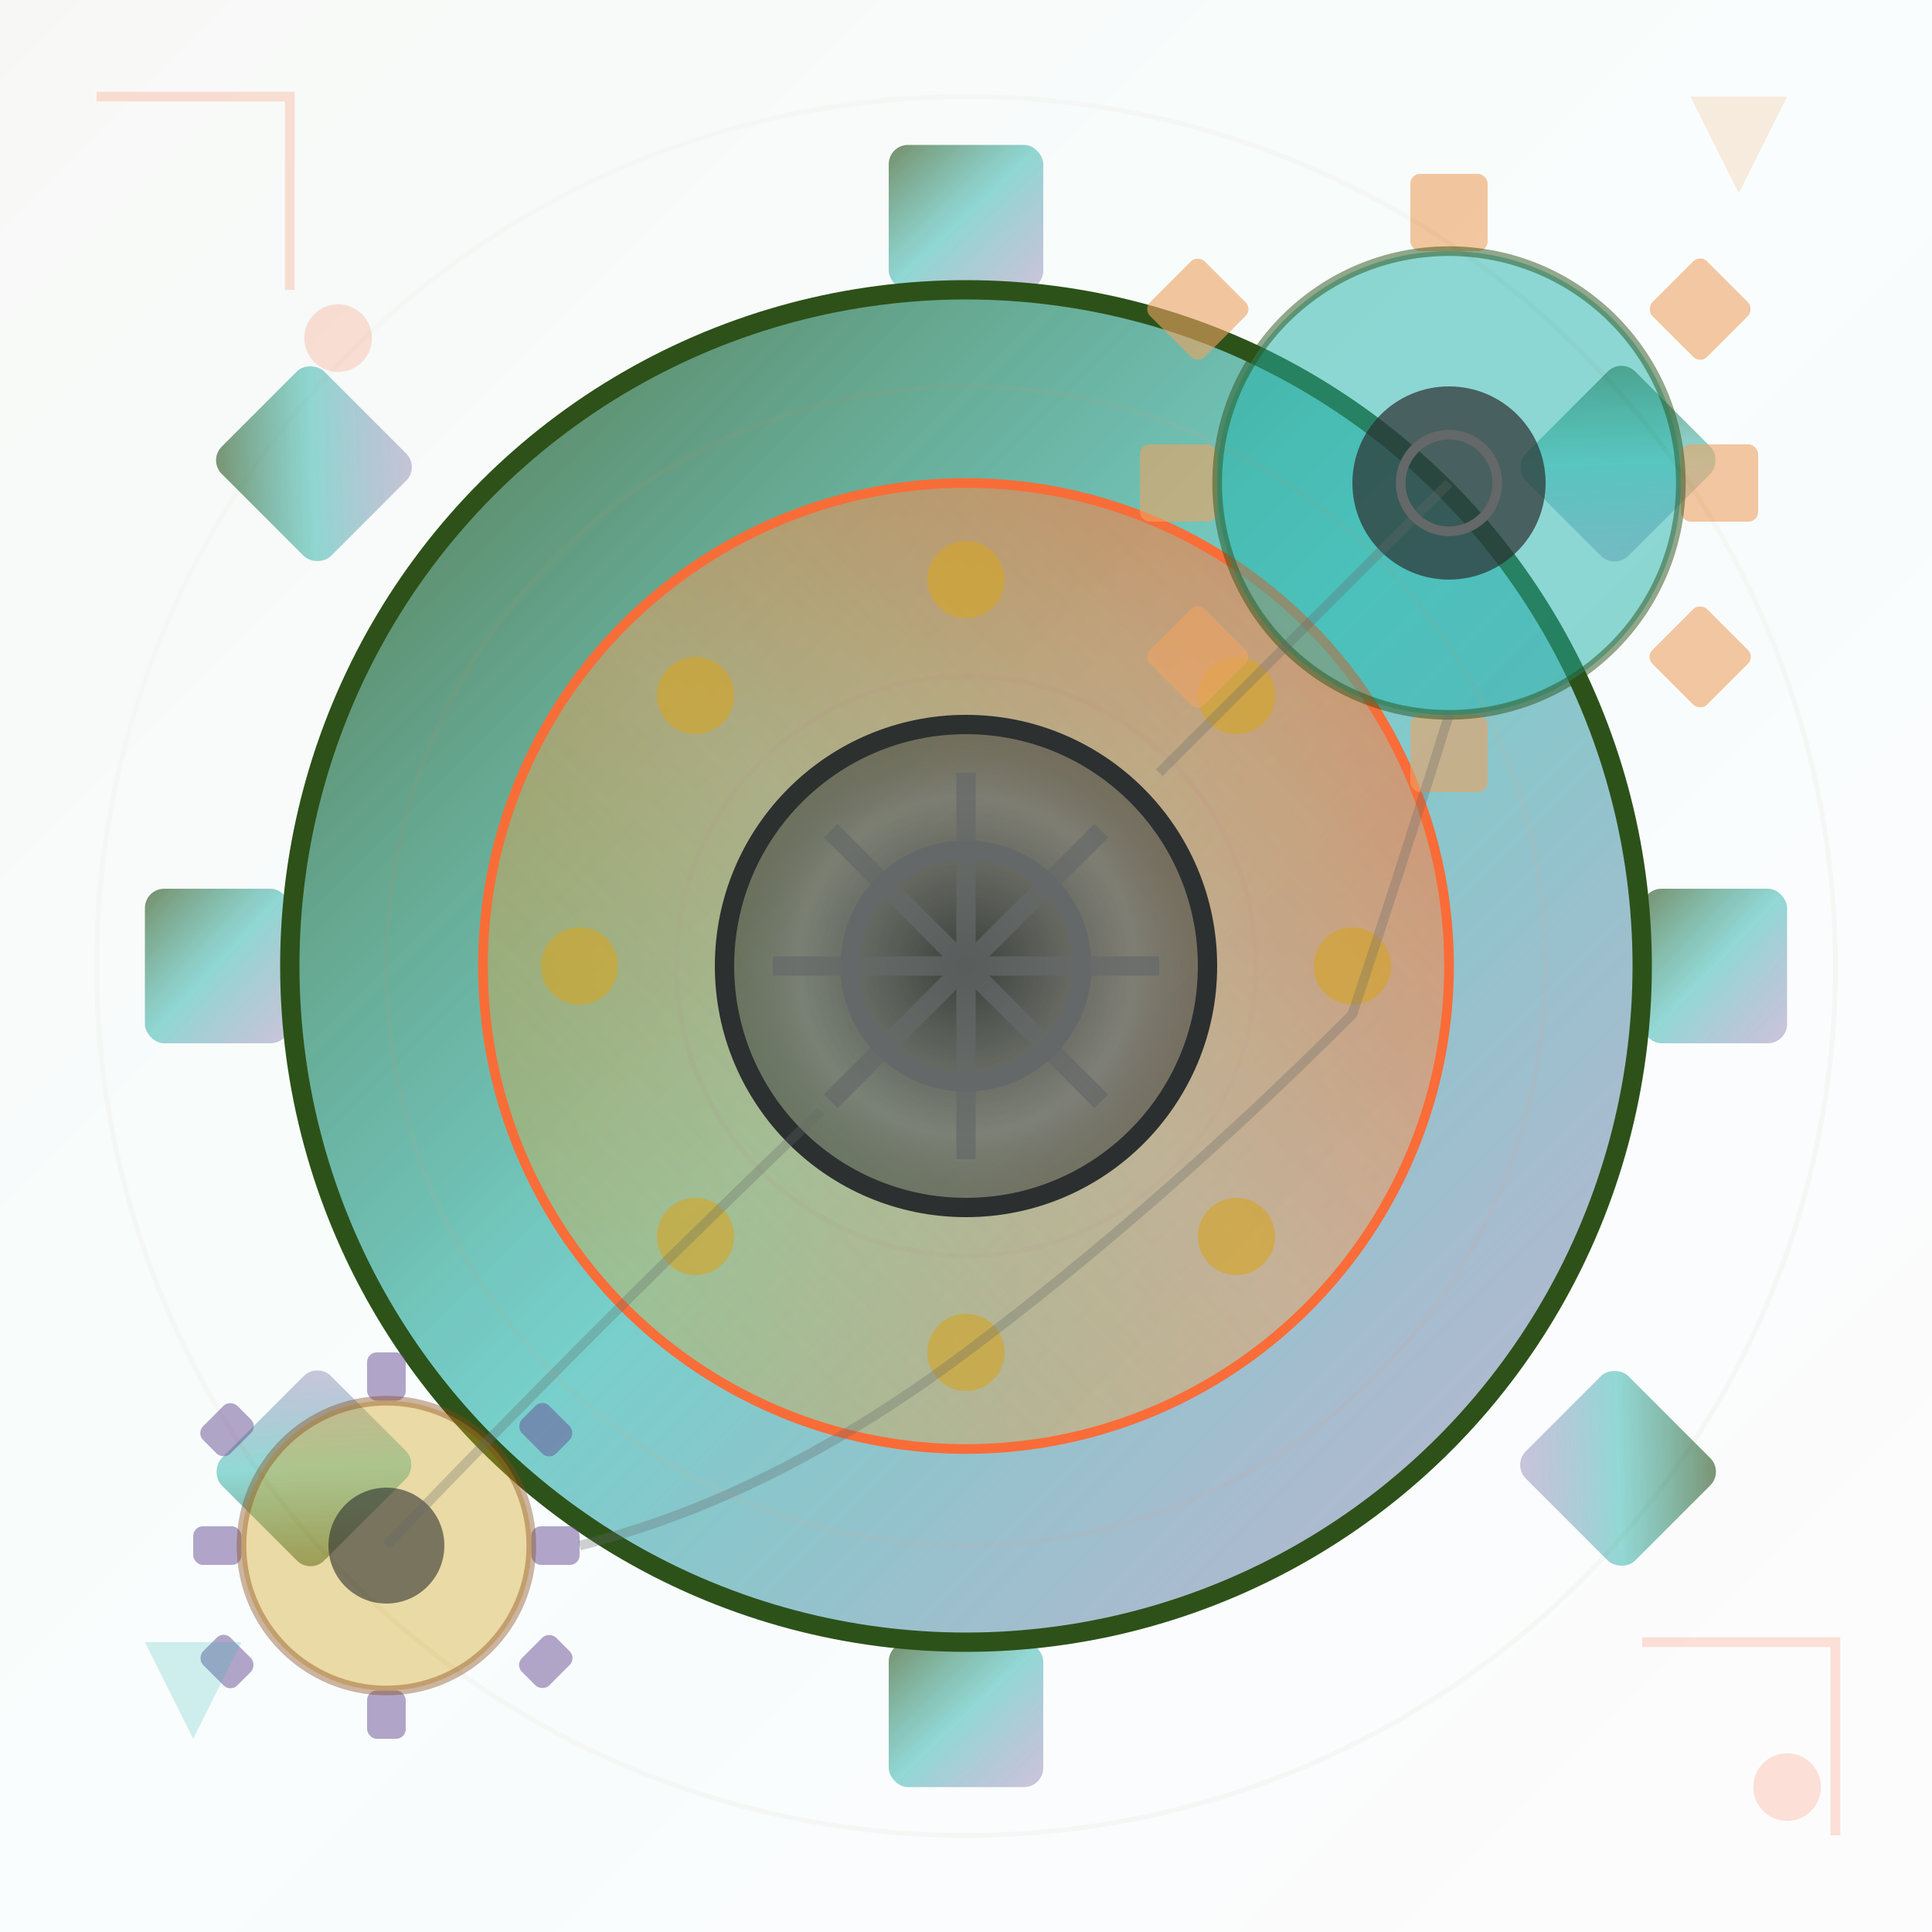 <svg width="200" height="200" viewBox="0 0 200 200" fill="none" xmlns="http://www.w3.org/2000/svg">
    <!-- Versatile gear pattern for use across the website -->
    <defs>
        <linearGradient id="gearGrad1" x1="0%" y1="0%" x2="100%" y2="100%">
            <stop offset="0%" style="stop-color:#2d5016;stop-opacity:0.8" />
            <stop offset="50%" style="stop-color:#20b2aa;stop-opacity:0.6" />
            <stop offset="100%" style="stop-color:#6a4c93;stop-opacity:0.4" />
        </linearGradient>
        <linearGradient id="gearGrad2" x1="100%" y1="0%" x2="0%" y2="100%">
            <stop offset="0%" style="stop-color:#ff6b35;stop-opacity:0.7" />
            <stop offset="50%" style="stop-color:#f4a261;stop-opacity:0.5" />
            <stop offset="100%" style="stop-color:#daa520;stop-opacity:0.3" />
        </linearGradient>
        <radialGradient id="centerGrad" cx="50%" cy="50%" r="50%">
            <stop offset="0%" style="stop-color:#2c2c2c;stop-opacity:0.9" />
            <stop offset="70%" style="stop-color:#666666;stop-opacity:0.7" />
            <stop offset="100%" style="stop-color:#2c2c2c;stop-opacity:0.5" />
        </radialGradient>
    </defs>
    
    <!-- Main gear (large) -->
    <g transform="translate(100,100)">
        <!-- Outer gear teeth -->
        <g fill="url(#gearGrad1)" opacity="0.8">
            <!-- Top -->
            <rect x="-8" y="-85" width="16" height="15" rx="2"/>
            <!-- Top-right -->
            <rect x="60" y="-60" width="15" height="16" rx="2" transform="rotate(45 67.5 -52)"/>
            <!-- Right -->
            <rect x="70" y="-8" width="15" height="16" rx="2"/>
            <!-- Bottom-right -->
            <rect x="60" y="44" width="15" height="16" rx="2" transform="rotate(135 67.5 52)"/>
            <!-- Bottom -->
            <rect x="-8" y="70" width="16" height="15" rx="2"/>
            <!-- Bottom-left -->
            <rect x="-75" y="44" width="15" height="16" rx="2" transform="rotate(225 -67.5 52)"/>
            <!-- Left -->
            <rect x="-85" y="-8" width="15" height="16" rx="2"/>
            <!-- Top-left -->
            <rect x="-75" y="-60" width="15" height="16" rx="2" transform="rotate(315 -67.5 -52)"/>
        </g>
        
        <!-- Main gear body -->
        <circle cx="0" cy="0" r="70" fill="url(#gearGrad1)" stroke="#2d5016" stroke-width="2"/>
        
        <!-- Inner gear ring -->
        <circle cx="0" cy="0" r="50" fill="url(#gearGrad2)" stroke="#ff6b35" stroke-width="1"/>
        
        <!-- Center hub -->
        <circle cx="0" cy="0" r="25" fill="url(#centerGrad)" stroke="#2c2c2c" stroke-width="2"/>
        
        <!-- Center hole -->
        <circle cx="0" cy="0" r="12" fill="none" stroke="#666666" stroke-width="2"/>
        
        <!-- Hub spokes -->
        <g stroke="#666666" stroke-width="2" opacity="0.7">
            <line x1="0" y1="-20" x2="0" y2="20"/>
            <line x1="-20" y1="0" x2="20" y2="0"/>
            <line x1="-14" y1="-14" x2="14" y2="14"/>
            <line x1="14" y1="-14" x2="-14" y2="14"/>
        </g>
        
        <!-- Decorative circles on rim -->
        <g fill="#daa520" opacity="0.6">
            <circle cx="0" cy="-40" r="4"/>
            <circle cx="28" cy="-28" r="4"/>
            <circle cx="40" cy="0" r="4"/>
            <circle cx="28" cy="28" r="4"/>
            <circle cx="0" cy="40" r="4"/>
            <circle cx="-28" cy="28" r="4"/>
            <circle cx="-40" cy="0" r="4"/>
            <circle cx="-28" cy="-28" r="4"/>
        </g>
    </g>
    
    <!-- Small gear (top-right) -->
    <g transform="translate(150,50)">
        <!-- Outer teeth -->
        <g fill="#f4a261" opacity="0.6">
            <rect x="-4" y="-32" width="8" height="8" rx="1"/>
            <rect x="22" y="-22" width="8" height="8" rx="1" transform="rotate(45 26 -18)"/>
            <rect x="24" y="-4" width="8" height="8" rx="1"/>
            <rect x="22" y="14" width="8" height="8" rx="1" transform="rotate(135 26 18)"/>
            <rect x="-4" y="24" width="8" height="8" rx="1"/>
            <rect x="-30" y="14" width="8" height="8" rx="1" transform="rotate(225 -26 18)"/>
            <rect x="-32" y="-4" width="8" height="8" rx="1"/>
            <rect x="-30" y="-22" width="8" height="8" rx="1" transform="rotate(315 -26 -18)"/>
        </g>
        
        <!-- Gear body -->
        <circle cx="0" cy="0" r="24" fill="#20b2aa" opacity="0.5" stroke="#2d5016" stroke-width="1"/>
        
        <!-- Center -->
        <circle cx="0" cy="0" r="10" fill="#2c2c2c" opacity="0.7"/>
        <circle cx="0" cy="0" r="5" fill="none" stroke="#666666" stroke-width="1"/>
    </g>
    
    <!-- Tiny gear (bottom-left) -->
    <g transform="translate(40,160)">
        <!-- Outer teeth -->
        <g fill="#6a4c93" opacity="0.5">
            <rect x="-2" y="-20" width="4" height="5" rx="1"/>
            <rect x="14" y="-14" width="5" height="4" rx="1" transform="rotate(45 16.5 -12)"/>
            <rect x="15" y="-2" width="5" height="4" rx="1"/>
            <rect x="14" y="10" width="5" height="4" rx="1" transform="rotate(135 16.5 12)"/>
            <rect x="-2" y="15" width="4" height="5" rx="1"/>
            <rect x="-19" y="10" width="5" height="4" rx="1" transform="rotate(225 -16.5 12)"/>
            <rect x="-20" y="-2" width="5" height="4" rx="1"/>
            <rect x="-19" y="-14" width="5" height="4" rx="1" transform="rotate(315 -16.5 -12)"/>
        </g>
        
        <!-- Gear body -->
        <circle cx="0" cy="0" r="15" fill="#daa520" opacity="0.4" stroke="#8b4513" stroke-width="1"/>
        
        <!-- Center -->
        <circle cx="0" cy="0" r="6" fill="#2c2c2c" opacity="0.6"/>
    </g>
    
    <!-- Connecting elements -->
    <g stroke="#666666" stroke-width="1" opacity="0.3" fill="none">
        <!-- Connection lines between gears -->
        <path d="M120,80 Q135,65 150,50"/>
        <path d="M85,115 Q62,137 40,160"/>
        <path d="M150,74 Q145,90 140,105 Q120,125 100,140 Q80,155 60,160"/>
    </g>
    
    <!-- Abstract tech elements -->
    <g opacity="0.2">
        <!-- Circuit-like patterns -->
        <g stroke="#ff6b35" stroke-width="1" fill="none">
            <path d="M10,10 L30,10 L30,30"/>
            <path d="M170,170 L190,170 L190,190"/>
            <circle cx="35" cy="35" r="3" fill="#ff6b35"/>
            <circle cx="185" cy="185" r="3" fill="#ff6b35"/>
        </g>
        
        <!-- Hexagonal accents -->
        <polygon points="20,180 15,170 25,170" fill="#20b2aa"/>
        <polygon points="180,20 175,10 185,10" fill="#f4a261"/>
    </g>
    
    <!-- Subtle background texture -->
    <g opacity="0.05">
        <rect width="200" height="200" fill="url(#gearGrad1)"/>
        <circle cx="100" cy="100" r="90" fill="none" stroke="#2d5016" stroke-width="0.5"/>
        <circle cx="100" cy="100" r="60" fill="none" stroke="#ff6b35" stroke-width="0.5"/>
        <circle cx="100" cy="100" r="30" fill="none" stroke="#6a4c93" stroke-width="0.5"/>
    </g>
</svg>
